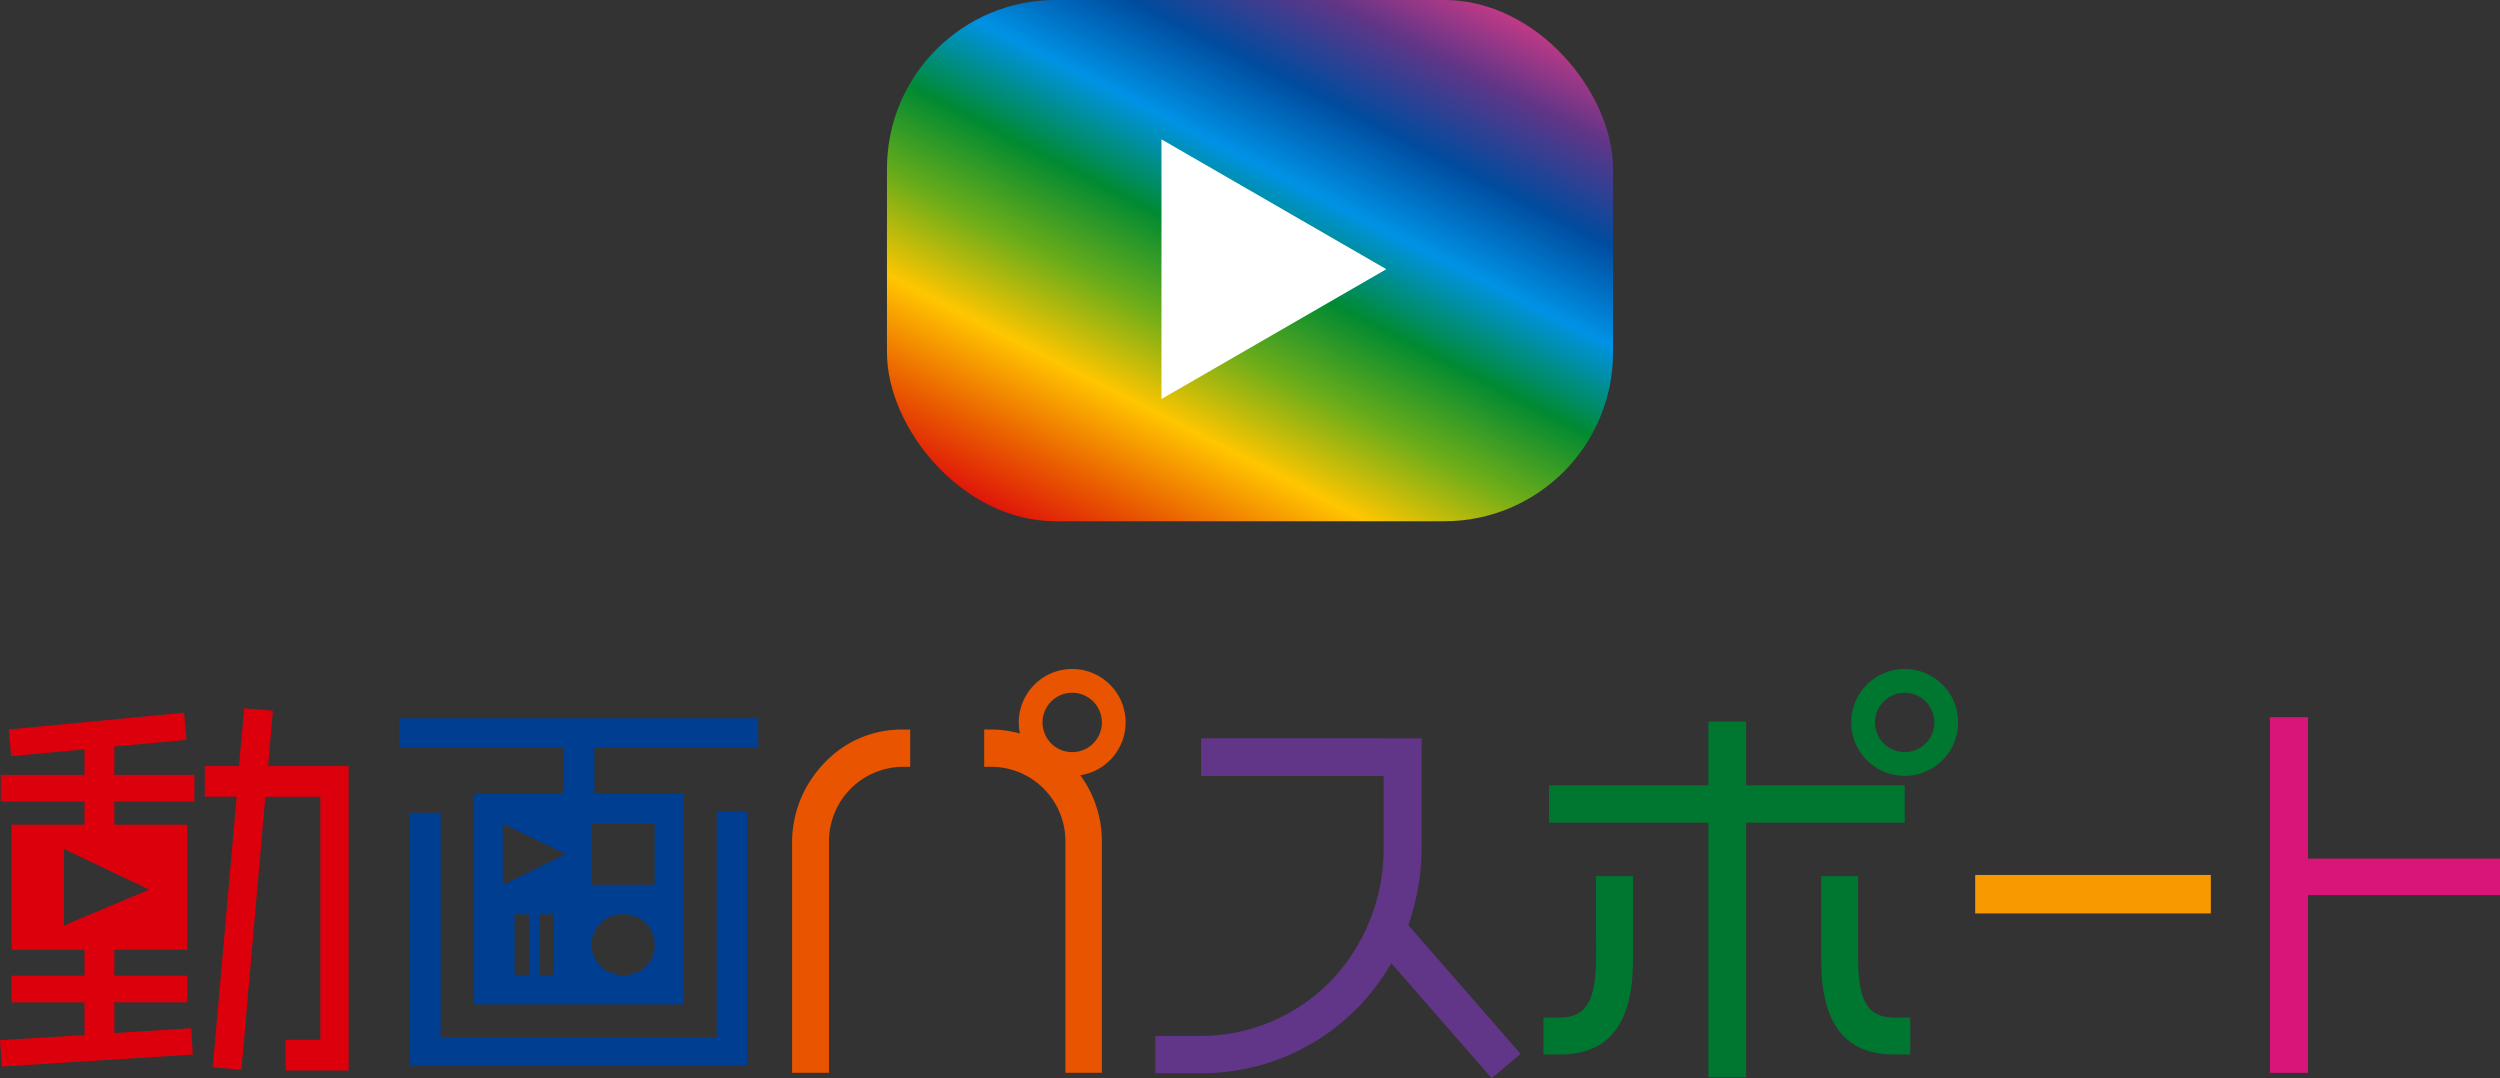 <svg xmlns="http://www.w3.org/2000/svg" xmlns:xlink="http://www.w3.org/1999/xlink" width="148.216" height="63.922" viewBox="0 0 148.216 63.922"><rect x="0" y="0" width="148.216" height="63.922" fill="#333333" stroke="none"/><defs><linearGradient id="a" x1="0.135" y1="1.009" x2="0.865" y2="-0.009" gradientUnits="objectBoundingBox"><stop offset="0" stop-color="#dc000c"/><stop offset="0.125" stop-color="#ea6000"/><stop offset="0.25" stop-color="#ffc600"/><stop offset="0.375" stop-color="#6dad19"/><stop offset="0.5" stop-color="#008a32"/><stop offset="0.625" stop-color="#0092e5"/><stop offset="0.75" stop-color="#004b9e"/><stop offset="0.875" stop-color="#613587"/><stop offset="1" stop-color="#dc3a86"/></linearGradient></defs><g transform="translate(-296.63 -614.957)"><g transform="translate(349.215 614.957)"><rect width="43.045" height="30.903" rx="10" fill="url(#a)"/><path d="M383.331,631.457,370,623.76v15.393Z" transform="translate(-353.725 -615.498)" fill="#fff"/></g><g transform="translate(296.63 654.62)"><path d="M303.409,665.228v1.37h4.323v7.417h-4.323v1.535h4.323v1.583h-4.323v1.819l4.559-.284.095,1.56-11.316.709-.117-1.56,5.007-.307v-1.936h-4.323v-1.583h4.323v-1.535h-4.323V666.6h4.323v-1.37h-4.96v-1.582h4.96v-1.512l-4.345.4-.142-1.582,10.393-.993.142,1.607-4.276.4v1.677h4.748v1.582Zm-2.986,2.812v4.535l5.05-2.126Zm13.143,13.134v-1.82h2.055V664.945h-3.26l-1.418,16.181-1.7-.142,1.418-16.04h-1.89v-1.819H310.8l.308-3.426,1.7.142-.283,3.284H317.3v18.048Z" transform="translate(-296.63 -657.37)" fill="#dc000c"/><path d="M333.42,662.078v2.74h5.268V677.29h-12.4V664.818h5.291v-2.74h-9.732V660.33h21.283v1.748Zm-10.937,18.851v-15h1.82v13.3h16.37v-13.37h1.8v15.07Zm9.237-12.544-3.733-1.818V670.2Zm-2.162,3.567h-.87v3.591h.87Zm1.461,0h-.869v3.591h.869Zm5.969-5.385h-3.733V670.2h3.733Zm-1.8,5.384h-.14a1.8,1.8,0,0,0-1.794,1.8h0a1.8,1.8,0,0,0,1.8,1.8h.188a1.746,1.746,0,0,0,1.749-1.745v-.054A1.8,1.8,0,0,0,335.19,671.951Z" transform="translate(-298.18 -657.408)" fill="#003e92"/><g transform="translate(46.96 3.588)"><path d="M359.318,661.04H358.8v2.21h.515a4.41,4.41,0,0,1,4.3,4.375v13.766h2.163V667.626A6.623,6.623,0,0,0,359.318,661.04Z" transform="translate(-347.411 -661.04)" fill="#e85400"/><path d="M348.455,663.157a6.765,6.765,0,0,0-1.79,4.468v13.766h2.187V667.626a4.418,4.418,0,0,1,4.3-4.375h.515v-2.21h-.515A6.291,6.291,0,0,0,348.455,663.157Z" transform="translate(-346.665 -661.04)" fill="#e85400"/></g><path d="M384.612,672.672a14.248,14.248,0,0,0,.79-4.728v-6.35H372.325v2.235h10.819v4.162a11.324,11.324,0,0,1-3.23,8.095,10.812,10.812,0,0,1-7.712,3.155h-2.593v2.21H372.2a12.94,12.94,0,0,0,11.4-6.526l5.894,6.755.057.067,1.719-1.439Z" transform="translate(-301.115 -657.486)" fill="#613587"/><g transform="translate(91.506 3.116)"><path d="M416.084,678.688c-1.411,0-2.226-.576-2.226-3.524V670.3h-2.187v4.979c0,3.764,1.412,5.594,4.318,5.594h.963v-2.187Z" transform="translate(-395.206 -661.137)" fill="#007731"/><path d="M397.247,675.164c0,2.935-.851,3.524-2.225,3.524h-.893v2.187h.964c2.921,0,4.341-1.829,4.341-5.594V670.3h-2.186Z" transform="translate(-394.128 -661.137)" fill="#007731"/><path d="M415.565,664.316h-9.4v-3.779h-2.235v3.779h-9.448v2.211h9.448v15.095h2.235V666.527h9.4Z" transform="translate(-394.15 -660.536)" fill="#007731"/></g><rect width="13.97" height="2.281" transform="translate(117.102 12.21)" fill="#f99900"/><path d="M442.276,668.646V660.26h-2.258v21.085h2.258V670.809h11.383v-2.163Z" transform="translate(-305.442 -657.404)" fill="#d91579"/><g transform="translate(109.754)"><path d="M416.739,663.552a3.168,3.168,0,1,1,3.168-3.168A3.171,3.171,0,0,1,416.739,663.552Zm0-4.927a1.76,1.76,0,1,0,1.76,1.76A1.762,1.762,0,0,0,416.739,658.625Z" transform="translate(-413.571 -657.217)" fill="#007731"/></g><g transform="translate(60.399)"><path d="M364.152,663.552a3.168,3.168,0,1,1,3.168-3.168A3.171,3.171,0,0,1,364.152,663.552Zm0-4.927a1.76,1.76,0,1,0,1.76,1.76A1.762,1.762,0,0,0,364.152,658.625Z" transform="translate(-360.984 -657.217)" fill="#e85400"/></g></g></g></svg>